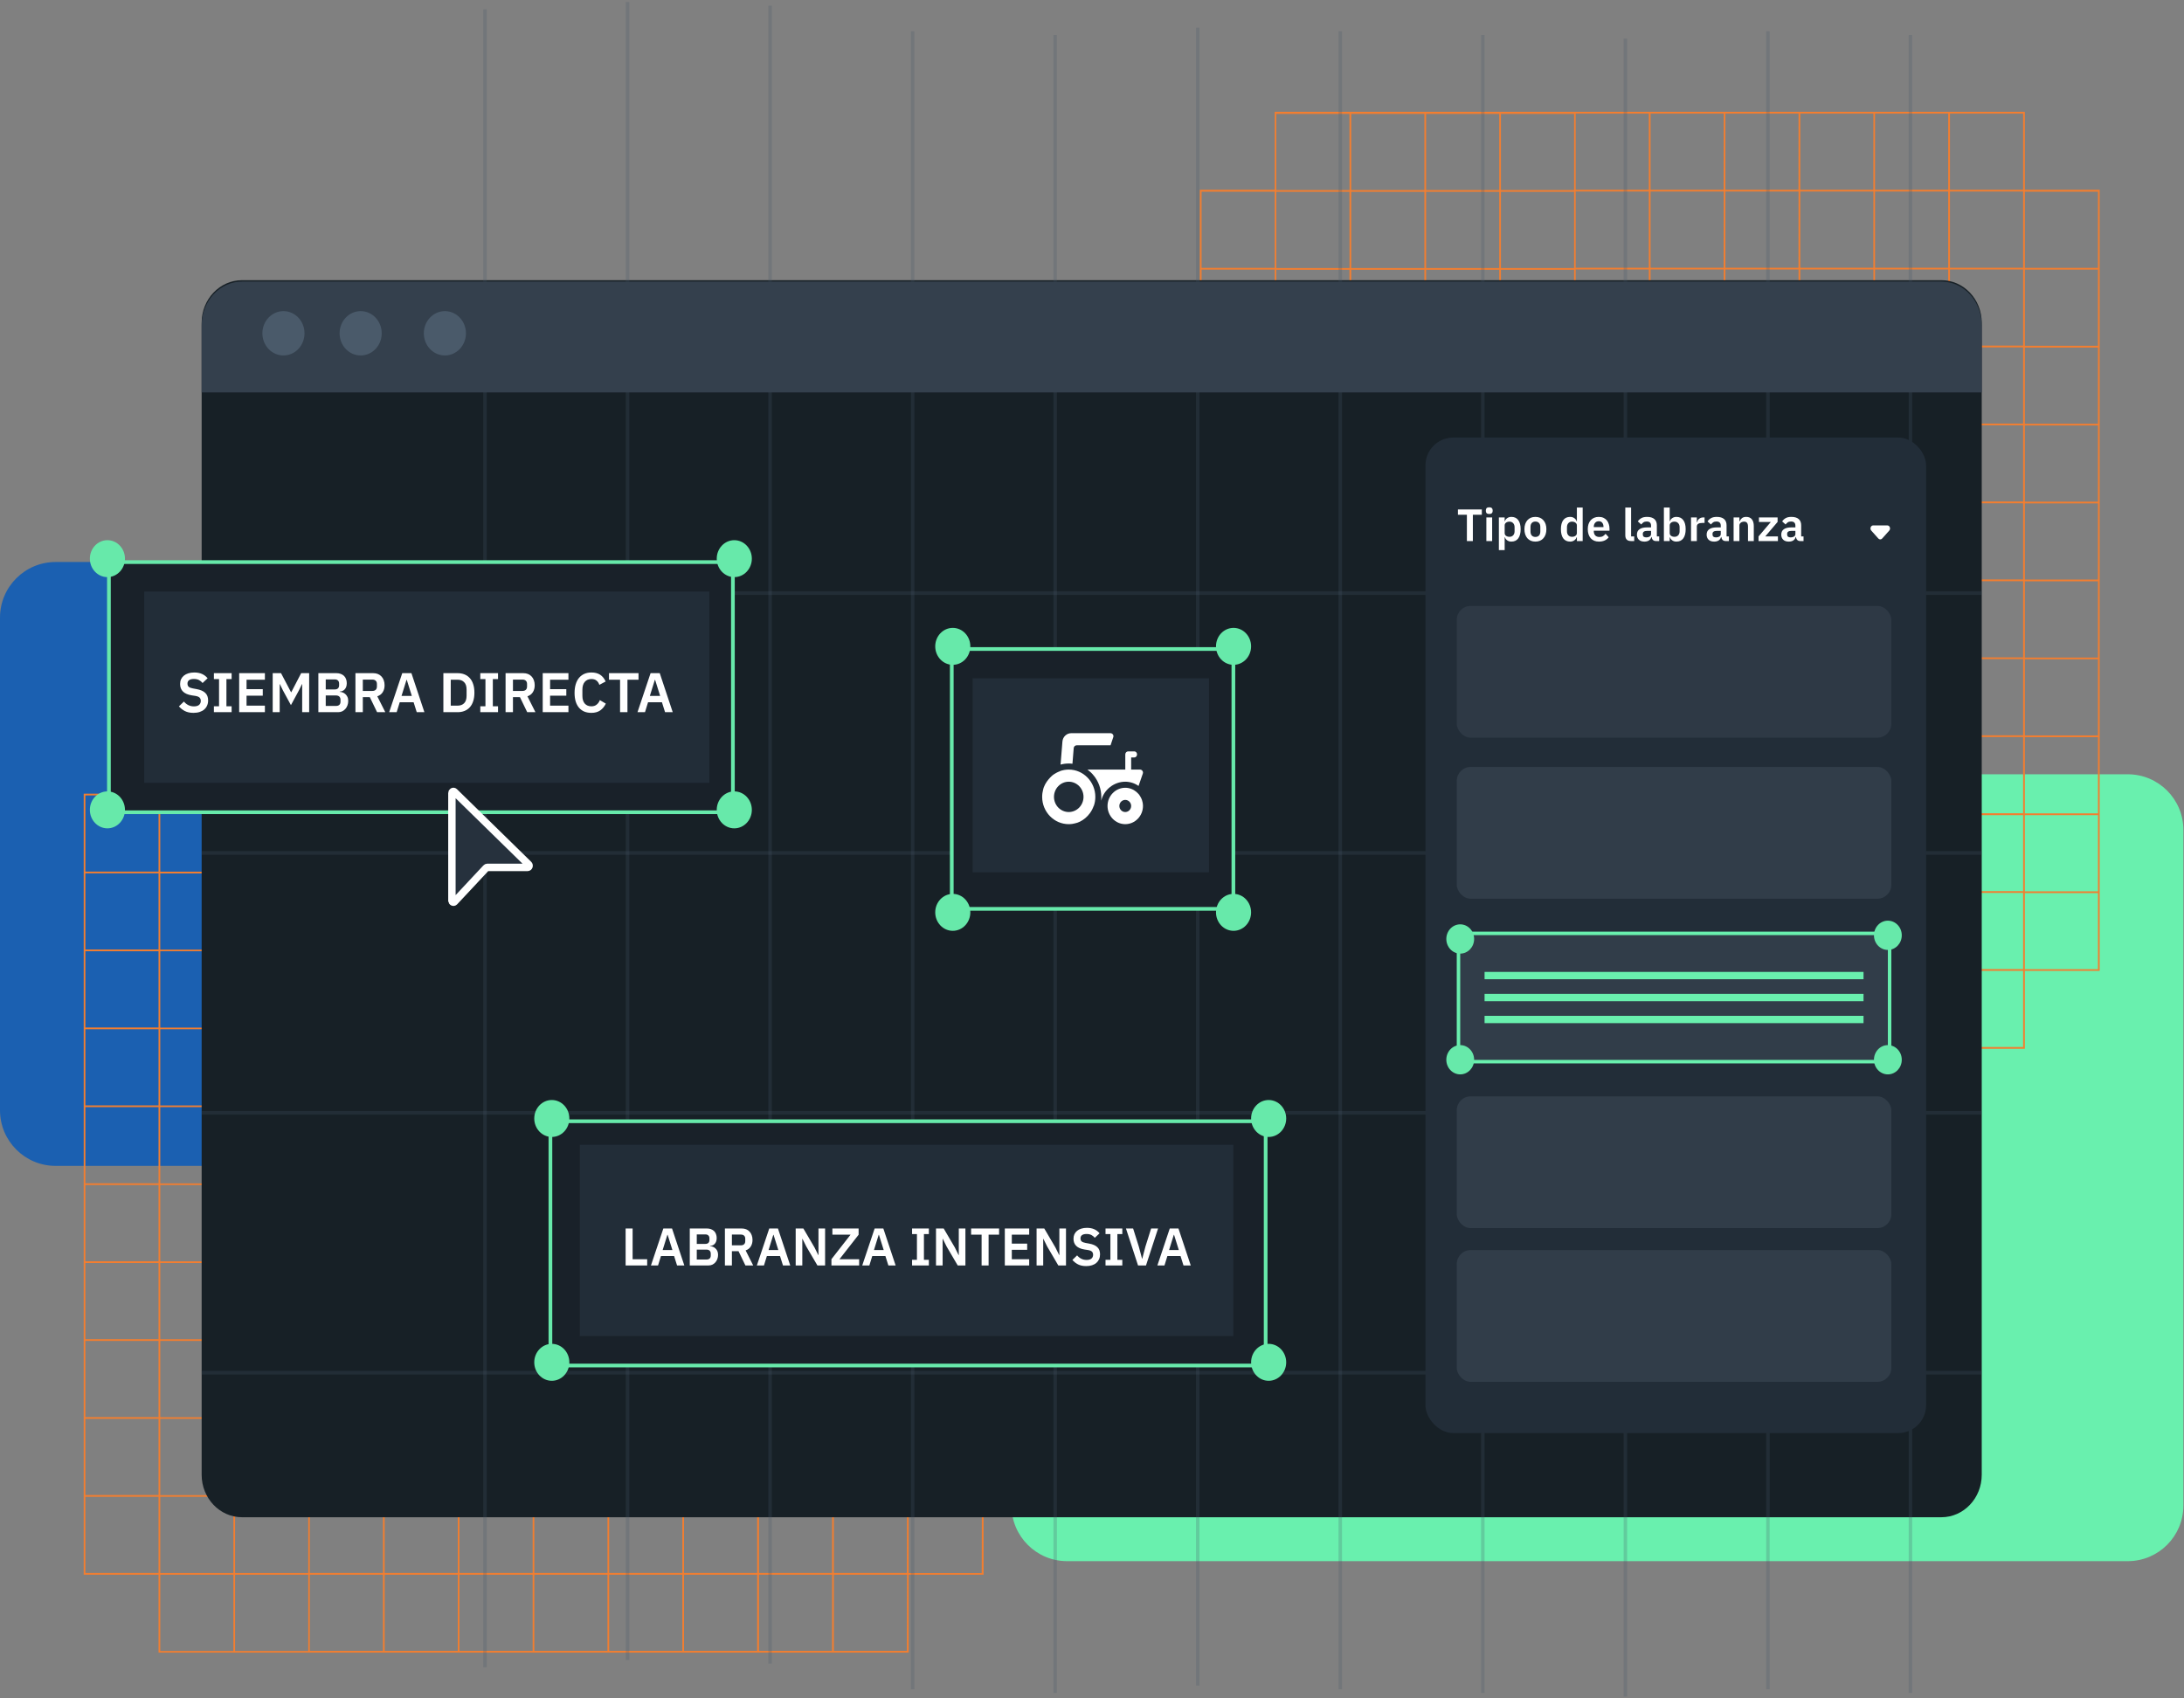 <?xml version="1.0" encoding="UTF-8"?>
<svg xmlns="http://www.w3.org/2000/svg" width="742" height="577" viewBox="0 0 742 577" fill="none">
  <rect x="0" y="0" width="742" height="577" fill="#808080" stroke="none"/>
  <g clip-path="url(#clip0_4985_91779)">
    <path d="M722.892 263.098H362.541C352.103 263.098 343.642 271.56 343.642 281.997V511.581C343.642 522.019 352.103 530.48 362.541 530.48H722.892C733.33 530.48 741.791 522.019 741.791 511.581V281.997C741.791 271.56 733.33 263.098 722.892 263.098Z" fill="#69F0AE"></path>
    <path d="M522.632 190.967H18.899C8.461 190.967 0 199.429 0 209.866V377.268C0 387.706 8.461 396.167 18.899 396.167H522.632C533.07 396.167 541.531 387.706 541.531 377.268V209.866C541.531 199.429 533.07 190.967 522.632 190.967Z" fill="#1B60B1"></path>
    <path d="M308.729 243.2H53.861V269.686H28.44V535.086H53.861V561.571H308.729V535.086H334.162V269.686H308.729V243.2ZM53.861 534.489H29.013V508.613H53.861V534.489ZM53.861 508.004H29.013V482.115H53.861V508.004ZM53.861 481.531H29.013V455.655H53.861V481.531ZM53.861 455.046H29.013V429.17H53.861V455.046ZM53.861 428.56H29.013V402.684H53.861V428.56ZM53.861 402.087H29.013V376.211H53.861V402.087ZM53.861 375.602H29.013V349.726H53.861V375.602ZM53.861 349.129H29.013V323.241H53.861V349.129ZM53.861 322.644H29.013V296.768H53.861V322.644ZM53.861 296.158H29.013V270.282H53.861V296.158ZM79.294 561.012H54.447V535.086H79.294V561.012ZM79.294 534.526H54.447V508.613H79.294V534.526ZM79.294 508.041H54.447V482.115H79.294V508.041ZM79.294 481.568H54.447V455.655H79.294V481.568ZM79.294 455.083H54.447V429.17H79.294V455.083ZM79.294 428.598H54.447V402.684H79.294V428.598ZM79.294 402.125H54.447V376.211H79.294V402.125ZM79.294 375.639H54.447V349.726H79.294V375.639ZM79.294 349.166H54.447V323.241H79.294V349.166ZM79.294 322.681H54.447V296.805H79.294V322.681ZM79.294 296.196H54.447V270.32H79.294V296.196ZM79.294 269.723H54.447V243.847H79.294V269.723ZM104.727 561.012H79.868V535.086H104.727V561.012ZM104.727 534.526H79.868V508.613H104.727V534.526ZM104.727 508.041H79.868V482.115H104.727V508.041ZM104.727 481.568H79.868V455.655H104.727V481.568ZM104.727 455.083H79.868V429.17H104.727V455.083ZM104.727 428.598H79.868V402.684H104.727V428.598ZM104.727 402.125H79.868V376.211H104.727V402.125ZM104.727 375.639H79.868V349.726H104.727V375.639ZM104.727 349.166H79.868V323.241H104.727V349.166ZM104.727 322.681H79.868V296.805H104.727V322.681ZM104.727 296.196H79.868V270.32H104.727V296.196ZM104.727 269.723H79.868V243.847H104.727V269.723ZM130.101 560.974H105.253V535.086H130.101V560.974ZM130.101 534.489H105.253V508.613H130.101V534.489ZM130.101 508.004H105.253V482.115H130.101V508.004ZM130.101 481.531H105.253V455.655H130.101V481.531ZM130.101 455.046H105.253V429.17H130.101V455.046ZM130.101 428.56H105.253V402.684H130.101V428.56ZM130.101 402.087H105.253V376.211H130.101V402.087ZM130.101 375.602H105.253V349.726H130.101V375.602ZM130.101 349.129H105.253V323.241H130.101V349.129ZM130.101 322.644H105.253V296.768H130.101V322.644ZM130.101 296.158H105.253V270.282H130.101V296.158ZM130.101 269.686H105.253V243.809H130.101V269.686ZM155.533 560.974H130.686V535.086H155.533V560.974ZM155.533 534.489H130.686V508.613H155.533V534.489ZM155.533 508.004H130.686V482.115H155.533V508.004ZM155.533 481.531H130.686V455.655H155.533V481.531ZM155.533 455.046H130.686V429.17H155.533V455.046ZM155.533 428.56H130.686V402.684H155.533V428.56ZM155.533 402.087H130.686V376.211H155.533V402.087ZM155.533 375.602H130.686V349.726H155.533V375.602ZM155.533 349.129H130.686V323.241H155.533V349.129ZM155.533 322.644H130.686V296.768H155.533V322.644ZM155.533 296.158H130.686V270.282H155.533V296.158ZM155.533 269.686H130.686V243.809H155.533V269.686ZM180.967 560.974H156.107V535.086H180.967V560.974ZM180.967 534.489H156.107V508.613H180.967V534.489ZM180.967 508.004H156.107V482.115H180.967V508.004ZM180.967 481.531H156.107V455.655H180.967V481.531ZM180.967 455.046H156.107V429.17H180.967V455.046ZM180.967 428.56H156.107V402.684H180.967V428.56ZM180.967 402.087H156.107V376.211H180.967V402.087ZM180.967 375.602H156.107V349.726H180.967V375.602ZM180.967 349.129H156.107V323.241H180.967V349.129ZM180.967 322.644H156.107V296.768H180.967V322.644ZM180.967 296.158H156.107V270.282H180.967V296.158ZM180.967 269.686H156.107V243.809H180.967V269.686ZM206.388 560.974H181.54V535.086H206.388V560.974ZM206.388 534.489H181.54V508.613H206.388V534.489ZM206.388 508.004H181.54V482.115H206.388V508.004ZM206.388 481.531H181.54V455.655H206.388V481.531ZM206.388 455.046H181.54V429.17H206.388V455.046ZM206.388 428.56H181.54V402.684H206.388V428.56ZM206.388 402.087H181.54V376.211H206.388V402.087ZM206.388 375.602H181.54V349.726H206.388V375.602ZM206.388 349.129H181.54V323.241H206.388V349.129ZM206.388 322.644H181.54V296.768H206.388V322.644ZM206.388 296.158H181.54V270.282H206.388V296.158ZM206.388 269.686H181.54V243.809H206.388V269.686ZM231.821 560.974H206.973V535.086H231.821V560.974ZM231.821 534.489H206.973V508.613H231.821V534.489ZM231.821 508.004H206.973V482.115H231.821V508.004ZM231.821 481.531H206.973V455.655H231.821V481.531ZM231.821 455.046H206.973V429.17H231.821V455.046ZM231.821 428.56H206.973V402.684H231.821V428.56ZM231.821 402.087H206.973V376.211H231.821V402.087ZM231.821 375.602H206.973V349.726H231.821V375.602ZM231.821 349.129H206.973V323.241H231.821V349.129ZM231.821 322.644H206.973V296.768H231.821V322.644ZM231.821 296.158H206.973V270.282H231.821V296.158ZM231.821 269.686H206.973V243.809H231.821V269.686ZM257.242 560.974H232.394V535.086H257.242V560.974ZM257.242 534.489H232.394V508.613H257.242V534.489ZM257.242 508.004H232.394V482.115H257.242V508.004ZM257.242 481.531H232.394V455.655H257.242V481.531ZM257.242 455.046H232.394V429.17H257.242V455.046ZM257.242 428.56H232.394V402.684H257.242V428.56ZM257.242 402.087H232.394V376.211H257.242V402.087ZM257.242 375.602H232.394V349.726H257.242V375.602ZM257.242 349.129H232.394V323.241H257.242V349.129ZM257.242 322.644H232.394V296.768H257.242V322.644ZM257.242 296.158H232.394V270.282H257.242V296.158ZM257.242 269.686H232.394V243.809H257.242V269.686ZM282.675 560.974H257.863V535.086H282.711L282.675 560.974ZM282.675 534.489H257.863V508.613H282.711L282.675 534.489ZM282.675 508.004H257.863V482.115H282.711L282.675 508.004ZM282.675 481.531H257.863V455.655H282.711L282.675 481.531ZM282.675 455.046H257.863V429.17H282.711L282.675 455.046ZM282.675 428.56H257.863V402.684H282.711L282.675 428.56ZM282.675 402.087H257.863V376.211H282.711L282.675 402.087ZM282.675 375.602H257.863V349.726H282.711L282.675 375.602ZM282.675 349.129H257.863V323.241H282.711L282.675 349.129ZM282.675 322.644H257.863V296.768H282.711L282.675 322.644ZM282.675 296.158H257.863V270.282H282.711L282.675 296.158ZM282.675 269.686H257.863V243.809H282.711L282.675 269.686ZM308.108 560.974H283.296V535.086H308.156L308.108 560.974ZM308.108 534.489H283.296V508.613H308.156L308.108 534.489ZM308.108 508.004H283.296V482.115H308.156L308.108 508.004ZM308.108 481.531H283.296V455.655H308.156L308.108 481.531ZM308.108 455.046H283.296V429.17H308.156L308.108 455.046ZM308.108 428.56H283.296V402.684H308.156L308.108 428.56ZM308.108 402.087H283.296V376.211H308.156L308.108 402.087ZM308.108 375.602H283.296V349.726H308.156L308.108 375.602ZM308.108 349.129H283.296V323.241H308.156L308.108 349.129ZM308.108 322.644H283.296V296.768H308.156L308.108 322.644ZM308.108 296.158H283.296V270.282H308.156L308.108 296.158ZM308.108 269.686H283.296V243.809H308.156L308.108 269.686ZM333.529 534.539H308.729V508.613H333.577L333.529 534.539ZM333.529 508.054H308.729V482.115H333.577L333.529 508.054ZM333.529 481.581H308.729V455.655H333.577L333.529 481.581ZM333.529 455.095H308.729V429.17H333.577L333.529 455.095ZM333.529 428.61H308.729V402.684H333.577L333.529 428.61ZM333.529 402.137H308.729V376.211H333.577L333.529 402.137ZM333.529 375.652H308.729V349.726H333.577L333.529 375.652ZM333.529 349.179H308.729V323.241H333.577L333.529 349.179ZM333.529 322.693H308.729V296.817H333.577L333.529 322.693ZM333.529 270.332V296.208H308.729V270.332H333.529Z" fill="#F27E30"></path>
    <path d="M687.931 64.485V38H433.061V64.485H407.629V329.898H433.061V356.371H687.931V329.898H713.351V64.485H687.931ZM433.072 329.339H408.226V303.463H433.072V329.339ZM433.072 302.866H408.226V276.99H433.072V302.866ZM433.072 276.38H408.226V250.504H433.072V276.38ZM433.072 249.895H408.226V224.019H433.072V249.895ZM433.072 223.422H408.226V197.534H433.072V223.422ZM433.072 196.937H408.226V171.061H433.072V196.937ZM433.072 170.452H408.226V144.576H433.072V170.452ZM433.072 143.979H408.226V118.103H433.072V143.979ZM433.072 117.493H408.226V91.617H433.072V117.493ZM433.072 91.02H408.226V65.132H433.072V91.02ZM458.505 355.874H433.61V329.898H458.469L458.505 355.874ZM458.505 329.388H433.61V303.512H458.469L458.505 329.388ZM458.505 302.916H433.61V276.99H458.469L458.505 302.916ZM458.505 276.43H433.61V250.554H458.469L458.505 276.43ZM458.505 249.945H433.61V224.069H458.469L458.505 249.945ZM458.505 223.472H433.61V197.583H458.469L458.505 223.472ZM458.505 196.987H433.61V171.111H458.469L458.505 196.987ZM458.505 170.501H433.61V144.625H458.469L458.505 170.501ZM458.505 144.028H433.61V118.152H458.469L458.505 144.028ZM458.505 117.543H433.61V91.667H458.469L458.505 117.543ZM458.505 91.07H433.61V65.182H458.469L458.505 91.07ZM458.505 64.585H433.61V38.709H458.469L458.505 64.585ZM483.925 355.874H459.078V329.898H483.925V355.874ZM483.925 329.388H459.078V303.512H483.925V329.388ZM483.925 302.916H459.078V276.99H483.925V302.916ZM483.925 276.43H459.078V250.554H483.925V276.43ZM483.925 249.945H459.078V224.069H483.925V249.945ZM483.925 223.472H459.078V197.583H483.925V223.472ZM483.925 196.987H459.078V171.111H483.925V196.987ZM483.925 170.501H459.078V144.625H483.925V170.501ZM483.925 144.028H459.078V118.152H483.925V144.028ZM483.925 117.543H459.078V91.667H483.925V117.543ZM483.925 91.07H459.078V65.182H483.925V91.07ZM483.925 64.585H459.078V38.709H483.925V64.585ZM509.357 355.874H484.51V329.898H509.357V355.874ZM509.357 329.388H484.51V303.512H509.357V329.388ZM509.357 302.916H484.51V276.99H509.357V302.916ZM509.357 276.43H484.51V250.554H509.357V276.43ZM509.357 249.945H484.51V224.069H509.357V249.945ZM509.357 223.472H484.51V197.583H509.357V223.472ZM509.357 196.987H484.51V171.111H509.357V196.987ZM509.357 170.501H484.51V144.625H509.357V170.501ZM509.357 144.028H484.51V118.152H509.357V144.028ZM509.357 117.543H484.51V91.667H509.357V117.543ZM509.357 91.07H484.51V65.182H509.357V91.07ZM509.357 64.585H484.51V38.709H509.357V64.585ZM534.777 355.874H509.93V329.898H534.777V355.874ZM534.777 329.388H509.93V303.512H534.777V329.388ZM534.777 302.916H509.93V276.99H534.777V302.916ZM534.777 276.43H509.93V250.554H534.777V276.43ZM534.777 249.945H509.93V224.069H534.777V249.945ZM534.777 223.472H509.93V197.583H534.777V223.472ZM534.777 196.987H509.93V171.111H534.777V196.987ZM534.777 170.501H509.93V144.625H534.777V170.501ZM534.777 144.028H509.93V118.152H534.777V144.028ZM534.777 117.543H509.93V91.667H534.777V117.543ZM534.777 91.07H509.93V65.182H534.777V91.07ZM534.777 64.585H509.93V38.709H534.777V64.585ZM560.173 355.774H535.326V329.898H560.173V355.774ZM560.173 329.289H535.326V303.413H560.173V329.289ZM560.173 302.816H535.326V276.99H560.173V302.816ZM560.173 276.331H535.326V250.455H560.173V276.331ZM560.173 249.845H535.326V223.969H560.173V249.845ZM560.173 223.372H535.326V197.484H560.173V223.372ZM560.173 196.887H535.326V171.011H560.173V196.887ZM560.173 170.402H535.326V144.526H560.173V170.402ZM560.173 143.929H535.326V118.053H560.173V143.929ZM560.173 117.444H535.326V91.567H560.173V117.444ZM560.173 90.971H535.326V65.082H560.173V90.971ZM560.173 64.485H535.326V38.609H560.173V64.485ZM585.605 355.774H560.77V329.898H585.629L585.605 355.774ZM585.605 329.289H560.77V303.413H585.629L585.605 329.289ZM585.605 302.816H560.77V276.99H585.629L585.605 302.816ZM585.605 276.331H560.77V250.455H585.629L585.605 276.331ZM585.605 249.845H560.77V223.969H585.629L585.605 249.845ZM585.605 223.372H560.77V197.484H585.629L585.605 223.372ZM585.605 196.887H560.77V171.011H585.629L585.605 196.887ZM585.605 170.402H560.77V144.526H585.629L585.605 170.402ZM585.605 143.929H560.77V118.053H585.629L585.605 143.929ZM585.605 117.444H560.77V91.567H585.629L585.605 117.444ZM585.605 90.971H560.77V65.082H585.629L585.605 90.971ZM585.605 64.485H560.77V38.609H585.629L585.605 64.485ZM611.025 355.774H586.202V329.898H611.049L611.025 355.774ZM611.025 329.289H586.202V303.413H611.049L611.025 329.289ZM611.025 302.816H586.202V276.99H611.049L611.025 302.816ZM611.025 276.331H586.202V250.455H611.049L611.025 276.331ZM611.025 249.845H586.202V223.969H611.049L611.025 249.845ZM611.025 223.372H586.202V197.484H611.049L611.025 223.372ZM611.025 196.887H586.202V171.011H611.049L611.025 196.887ZM611.025 170.402H586.202V144.526H611.049L611.025 170.402ZM611.025 143.929H586.202V118.053H611.049L611.025 143.929ZM611.025 117.444H586.202V91.567H611.049L611.025 117.444ZM611.025 90.971H586.202V65.082H611.049L611.025 90.971ZM611.025 64.485H586.202V38.609H611.049L611.025 64.485ZM636.458 355.774H611.635V329.898H636.482L636.458 355.774ZM636.458 329.289H611.635V303.413H636.482L636.458 329.289ZM636.458 302.816H611.635V276.99H636.482L636.458 302.816ZM636.458 276.331H611.635V250.455H636.482L636.458 276.331ZM636.458 249.845H611.635V223.969H636.482L636.458 249.845ZM636.458 223.372H611.635V197.484H636.482L636.458 223.372ZM636.458 196.887H611.635V171.011H636.482L636.458 196.887ZM636.458 170.402H611.635V144.526H636.482L636.458 170.402ZM636.458 143.929H611.635V118.053H636.482L636.458 143.929ZM636.458 117.444H611.635V91.567H636.482L636.458 117.444ZM636.458 90.971H611.635V65.082H636.482L636.458 90.971ZM636.458 64.485H611.635V38.609H636.482L636.458 64.485ZM661.89 355.774H637.031V329.898H661.89V355.774ZM661.89 329.289H637.031V303.413H661.89V329.289ZM661.89 302.816H637.031V276.99H661.89V302.816ZM661.89 276.331H637.031V250.455H661.89V276.331ZM661.89 249.845H637.031V223.969H661.89V249.845ZM661.89 223.372H637.031V197.484H661.89V223.372ZM661.89 196.887H637.031V171.011H661.89V196.887ZM661.89 170.402H637.031V144.526H661.89V170.402ZM661.89 143.929H637.031V118.053H661.89V143.929ZM661.89 117.444H637.031V91.567H661.89V117.444ZM661.89 90.971H637.031V65.082H661.89V90.971ZM661.89 64.485H637.031V38.609H661.89V64.485ZM687.334 355.774H662.487V329.898H687.334V355.774ZM687.334 329.289H662.487V303.413H687.334V329.289ZM687.334 302.816H662.487V276.99H687.334V302.816ZM687.334 276.331H662.487V250.455H687.334V276.331ZM687.334 249.845H662.487V223.969H687.334V249.845ZM687.334 223.372H662.487V197.484H687.334V223.372ZM687.334 196.887H662.487V171.011H687.334V196.887ZM687.334 170.402H662.487V144.526H687.334V170.402ZM687.334 143.929H662.487V118.053H687.334V143.929ZM687.334 117.444H662.487V91.567H687.334V117.444ZM687.334 90.971H662.487V65.082H687.334V90.971ZM687.334 64.485H662.487V38.609H687.334V64.485ZM712.766 329.339H687.931V303.463H712.778L712.766 329.339ZM712.766 302.866H687.931V276.99H712.778L712.766 302.866ZM712.766 276.38H687.931V250.504H712.778L712.766 276.38ZM712.766 249.895H687.931V224.019H712.778L712.766 249.895ZM712.766 223.422H687.931V197.534H712.778L712.766 223.422ZM712.766 196.937H687.931V171.061H712.778L712.766 196.937ZM712.766 170.452H687.931V144.576H712.778L712.766 170.452ZM712.766 143.979H687.931V118.103H712.778L712.766 143.979ZM712.766 117.493H687.931V91.617H712.778L712.766 117.493ZM712.766 91.02H687.931V65.132H712.778L712.766 91.02Z" fill="#F27E30"></path>
  </g>
  <path d="M659.569 95.207H82.225C74.651 95.207 68.511 101.667 68.511 109.635V501.129C68.511 509.097 74.651 515.557 82.225 515.557H659.569C667.143 515.557 673.283 509.097 673.283 501.129V109.635C673.283 101.667 667.143 95.207 659.569 95.207Z" fill="#172026"></path>
  <rect opacity="0.24" width="604.772" height="1.244" transform="matrix(-1 0 0 1 673.282 200.917)" fill="#4A5A6A"></rect>
  <rect opacity="0.24" width="604.772" height="1.244" transform="matrix(-1 0 0 1 673.282 289.215)" fill="#4A5A6A"></rect>
  <rect opacity="0.24" width="604.772" height="1.244" transform="matrix(-1 0 0 1 673.282 377.513)" fill="#4A5A6A"></rect>
  <rect opacity="0.24" width="604.772" height="1.244" transform="matrix(-1 0 0 1 673.282 465.812)" fill="#4A5A6A"></rect>
  <rect opacity="0.24" x="309.474" y="10.64" width="1.181" height="563.368" fill="#4A5A6A"></rect>
  <rect opacity="0.24" x="503.189" y="11.884" width="1.181" height="563.368" fill="#4A5A6A"></rect>
  <rect opacity="0.24" x="212.615" y="0.691" width="1.181" height="563.368" fill="#4A5A6A"></rect>
  <rect opacity="0.24" x="406.333" y="9.396" width="1.181" height="563.368" fill="#4A5A6A"></rect>
  <rect opacity="0.24" x="600.048" y="10.64" width="1.181" height="563.368" fill="#4A5A6A"></rect>
  <rect opacity="0.24" x="164.187" y="3.178" width="1.181" height="563.368" fill="#4A5A6A"></rect>
  <rect opacity="0.24" x="357.902" y="11.884" width="1.181" height="563.368" fill="#4A5A6A"></rect>
  <rect opacity="0.24" x="551.62" y="13.127" width="1.181" height="563.368" fill="#4A5A6A"></rect>
  <rect opacity="0.24" x="261.043" y="1.935" width="1.181" height="563.368" fill="#4A5A6A"></rect>
  <rect opacity="0.24" x="454.761" y="10.64" width="1.181" height="563.368" fill="#4A5A6A"></rect>
  <rect opacity="0.24" x="648.476" y="11.884" width="1.181" height="563.368" fill="#4A5A6A"></rect>
  <path d="M82.225 95.677H659.569C663.206 95.677 666.695 97.242 669.267 100.025C671.839 102.809 673.283 106.585 673.283 110.522V133.338H68.511V110.522C68.511 106.585 69.956 102.809 72.528 100.025C75.1 97.242 78.588 95.677 82.225 95.677Z" fill="#34404D"></path>
  <path d="M96.299 120.785C100.251 120.785 103.454 117.413 103.454 113.253C103.454 109.093 100.251 105.721 96.299 105.721C92.349 105.721 89.145 109.093 89.145 113.253C89.145 117.413 92.349 120.785 96.299 120.785Z" fill="#4A5A6A"></path>
  <path d="M122.531 120.785C126.482 120.785 129.685 117.413 129.685 113.253C129.685 109.093 126.482 105.721 122.531 105.721C118.58 105.721 115.377 109.093 115.377 113.253C115.377 117.413 118.58 120.785 122.531 120.785Z" fill="#4A5A6A"></path>
  <path d="M151.147 120.786C155.098 120.786 158.301 117.414 158.301 113.254C158.301 109.094 155.098 105.721 151.147 105.721C147.196 105.721 143.993 109.094 143.993 113.254C143.993 117.414 147.196 120.786 151.147 120.786Z" fill="#4A5A6A"></path>
  <path d="M419.034 220.532H323.357V308.83H419.034V220.532Z" fill="#192129" stroke="#67E9AA" stroke-width="1.26" stroke-miterlimit="10"></path>
  <path d="M410.766 230.481H330.444V296.394H410.766V230.481Z" fill="#222D38"></path>
  <path d="M363.1 261.501C362.057 261.501 361.053 261.687 360.13 262.016V262.058C359.247 262.367 358.444 262.82 357.701 263.356C357.701 263.356 354.872 265.595 354.349 268.549C354.329 268.57 354.329 268.591 354.329 268.632C354.213 268.99 354.068 269.878 354.068 270.775C354.068 275.886 358.123 280.049 363.1 280.049C363.925 280.049 364.834 279.902 365.188 279.781C365.208 279.781 365.248 279.781 365.268 279.76C367.276 279.386 370.339 277.425 371.57 273.866H371.61C371.951 272.898 372.132 271.867 372.132 270.775C372.132 265.688 368.086 261.501 363.1 261.501ZM363.1 275.927C360.33 275.927 358.083 273.619 358.083 270.775C358.083 267.931 360.33 265.623 363.1 265.623C365.87 265.623 368.118 267.931 368.118 270.775C368.118 273.619 365.87 275.927 363.1 275.927Z" fill="white"></path>
  <path d="M377.28 249.136H363.943C362.398 249.136 361.073 250.372 360.953 251.98L360.351 259.44L360.311 259.811C361.194 259.564 362.137 259.44 363.1 259.44C363.522 259.44 363.964 259.461 364.365 259.523V259.44L364.787 254.206C364.827 253.67 365.268 253.258 365.79 253.258H377.3L378.223 250.496C378.473 249.856 377.965 249.136 377.28 249.136Z" fill="white"></path>
  <path d="M388.017 271.99C387.984 271.745 387.567 270.789 387.034 270.073V270.052C386.753 269.723 386.452 269.414 386.111 269.125V269.104C385.067 268.218 383.722 267.682 382.297 267.682C378.985 267.682 376.276 270.465 376.276 273.865C376.276 277.266 378.985 280.048 382.297 280.048C385.609 280.048 388.319 277.266 388.319 273.865C388.319 273.121 388.141 272.284 388.017 271.99ZM382.297 275.926C381.193 275.926 380.29 274.999 380.29 273.865C380.29 272.732 381.193 271.804 382.297 271.804C383.401 271.804 384.304 272.732 384.304 273.865C384.304 274.999 383.401 275.926 382.297 275.926Z" fill="white"></path>
  <path d="M387.315 261.501H384.305V257.379H385.308C386.631 257.379 386.637 255.318 385.308 255.318H383.301C382.747 255.318 382.311 255.779 382.311 256.349V261.501H369.463C370.191 262.045 370.981 262.747 371.53 263.48H371.55C373.176 265.458 374.153 268.013 374.153 270.775C374.153 271.216 374.147 271.648 374.142 272.076C374.982 268.385 378.463 265.623 382.298 265.623C383.964 265.623 385.529 266.159 386.814 267.065L388.259 262.882C388.51 262.194 387.987 261.501 387.315 261.501Z" fill="white"></path>
  <path d="M323.7 225.907C326.993 225.907 329.662 223.097 329.662 219.63C329.662 216.164 326.993 213.354 323.7 213.354C320.408 213.354 317.739 216.164 317.739 219.63C317.739 223.097 320.408 225.907 323.7 225.907Z" fill="#67E9AA"></path>
  <path d="M419.089 225.907C422.381 225.907 425.05 223.097 425.05 219.63C425.05 216.164 422.381 213.354 419.089 213.354C415.796 213.354 413.127 216.164 413.127 219.63C413.127 223.097 415.796 225.907 419.089 225.907Z" fill="#67E9AA"></path>
  <path d="M419.089 316.294C422.381 316.294 425.05 313.483 425.05 310.017C425.05 306.55 422.381 303.74 419.089 303.74C415.796 303.74 413.127 306.55 413.127 310.017C413.127 313.483 415.796 316.294 419.089 316.294Z" fill="#67E9AA"></path>
  <path d="M323.7 316.294C326.993 316.294 329.662 313.483 329.662 310.017C329.662 306.55 326.993 303.74 323.7 303.74C320.408 303.74 317.739 306.55 317.739 310.017C317.739 313.483 320.408 316.294 323.7 316.294Z" fill="#67E9AA"></path>
  <path d="M249 191H37.001V276H249V191Z" fill="#192129" stroke="#67E9AA" stroke-width="1.26" stroke-miterlimit="10"></path>
  <path d="M241 201H49.001V266H241V201Z" fill="#222D38"></path>
  <path d="M36.492 196.105C39.785 196.105 42.454 193.295 42.454 189.829C42.454 186.362 39.785 183.552 36.492 183.552C33.2 183.552 30.531 186.362 30.531 189.829C30.531 193.295 33.2 196.105 36.492 196.105Z" fill="#67E9AA"></path>
  <path d="M249.471 196.105C252.763 196.105 255.433 193.295 255.433 189.829C255.433 186.362 252.763 183.552 249.471 183.552C246.178 183.552 243.509 186.362 243.509 189.829C243.509 193.295 246.178 196.105 249.471 196.105Z" fill="#67E9AA"></path>
  <path d="M249.471 281.468C252.763 281.468 255.433 278.658 255.433 275.192C255.433 271.725 252.763 268.915 249.471 268.915C246.178 268.915 243.509 271.725 243.509 275.192C243.509 278.658 246.178 281.468 249.471 281.468Z" fill="#67E9AA"></path>
  <path d="M36.492 281.468C39.785 281.468 42.454 278.658 42.454 275.192C42.454 271.725 39.785 268.915 36.492 268.915C33.2 268.915 30.531 271.725 30.531 275.192C30.531 278.658 33.2 281.468 36.492 281.468Z" fill="#67E9AA"></path>
  <path d="M430 381H187V464H430V381Z" fill="#192129" stroke="#67E9AA" stroke-width="1.26" stroke-miterlimit="10"></path>
  <path d="M419 389H197V454H419V389Z" fill="#222D38"></path>
  <path d="M212.55 430V417.436H214.926V427.894H219.876V430H212.55ZM230.029 430L229.021 426.796H224.557L223.567 430H221.155L225.367 417.436H228.319L232.495 430H230.029ZM226.825 419.596H226.735L225.133 424.762H228.445L226.825 419.596ZM234.347 417.436H240.161C240.677 417.436 241.139 417.514 241.547 417.67C241.967 417.826 242.321 418.042 242.609 418.318C242.897 418.594 243.113 418.936 243.257 419.344C243.413 419.74 243.491 420.178 243.491 420.658C243.491 421.138 243.425 421.546 243.293 421.882C243.173 422.206 243.005 422.476 242.789 422.692C242.585 422.908 242.345 423.07 242.069 423.178C241.805 423.286 241.529 423.346 241.241 423.358V423.466C241.517 423.466 241.811 423.52 242.123 423.628C242.447 423.736 242.741 423.91 243.005 424.15C243.281 424.378 243.509 424.678 243.689 425.05C243.869 425.41 243.959 425.86 243.959 426.4C243.959 426.904 243.875 427.378 243.707 427.822C243.551 428.254 243.329 428.632 243.041 428.956C242.753 429.28 242.411 429.538 242.015 429.73C241.619 429.91 241.187 430 240.719 430H234.347V417.436ZM236.723 427.984H240.035C240.491 427.984 240.845 427.87 241.097 427.642C241.349 427.402 241.475 427.06 241.475 426.616V426.004C241.475 425.56 241.349 425.218 241.097 424.978C240.845 424.738 240.491 424.618 240.035 424.618H236.723V427.984ZM236.723 422.674H239.657C240.089 422.674 240.425 422.56 240.665 422.332C240.905 422.092 241.025 421.762 241.025 421.342V420.784C241.025 420.364 240.905 420.04 240.665 419.812C240.425 419.572 240.089 419.452 239.657 419.452H236.723V422.674ZM248.659 430H246.283V417.436H251.953C252.529 417.436 253.045 417.526 253.501 417.706C253.957 417.886 254.341 418.15 254.653 418.498C254.977 418.834 255.223 419.242 255.391 419.722C255.571 420.202 255.661 420.736 255.661 421.324C255.661 422.188 255.463 422.932 255.067 423.556C254.683 424.18 254.101 424.624 253.321 424.888L255.895 430H253.249L250.909 425.158H248.659V430ZM251.719 423.16C252.175 423.16 252.535 423.04 252.799 422.8C253.063 422.548 253.195 422.194 253.195 421.738V420.91C253.195 420.454 253.063 420.106 252.799 419.866C252.535 419.626 252.175 419.506 251.719 419.506H248.659V423.16H251.719ZM266.012 430L265.004 426.796H260.54L259.55 430H257.138L261.35 417.436H264.302L268.478 430H266.012ZM262.808 419.596H262.718L261.116 424.762H264.428L262.808 419.596ZM273.93 423.556L272.634 420.946H272.58V430H270.33V417.436H272.94L276.72 423.88L278.016 426.49H278.07V417.436H280.32V430H277.71L273.93 423.556ZM291.889 430H282.475V427.876L288.973 419.542H282.799V417.436H291.709V419.56L285.193 427.894H291.889V430ZM301.818 430L300.81 426.796H296.346L295.356 430H292.944L297.156 417.436H300.108L304.284 430H301.818ZM298.614 419.596H298.524L296.922 424.762H300.234L298.614 419.596ZM309.868 430V428.092H311.524V419.344H309.868V417.436H315.574V419.344H313.9V428.092H315.574V430H309.868ZM321.601 423.556L320.305 420.946H320.251V430H318.001V417.436H320.611L324.391 423.88L325.687 426.49H325.741V417.436H327.991V430H325.381L321.601 423.556ZM335.871 419.542V430H333.495V419.542H329.931V417.436H339.435V419.542H335.871ZM341.38 430V417.436H349.66V419.542H343.756V422.584H348.976V424.69H343.756V427.894H349.66V430H341.38ZM355.773 423.556L354.477 420.946H354.423V430H352.173V417.436H354.783L358.563 423.88L359.859 426.49H359.913V417.436H362.163V430H359.553L355.773 423.556ZM369.017 430.216C367.937 430.216 367.019 430.024 366.263 429.64C365.519 429.256 364.877 428.752 364.337 428.128L365.939 426.58C366.371 427.084 366.851 427.468 367.379 427.732C367.919 427.996 368.513 428.128 369.161 428.128C369.893 428.128 370.445 427.972 370.817 427.66C371.189 427.336 371.375 426.904 371.375 426.364C371.375 425.944 371.255 425.602 371.015 425.338C370.775 425.074 370.325 424.882 369.665 424.762L368.477 424.582C365.969 424.186 364.715 422.968 364.715 420.928C364.715 420.364 364.817 419.854 365.021 419.398C365.237 418.942 365.543 418.552 365.939 418.228C366.335 417.904 366.809 417.658 367.361 417.49C367.925 417.31 368.561 417.22 369.269 417.22C370.217 417.22 371.045 417.376 371.753 417.688C372.461 418 373.067 418.462 373.571 419.074L371.951 420.604C371.639 420.22 371.261 419.908 370.817 419.668C370.373 419.428 369.815 419.308 369.143 419.308C368.459 419.308 367.943 419.44 367.595 419.704C367.259 419.956 367.091 420.316 367.091 420.784C367.091 421.264 367.229 421.618 367.505 421.846C367.781 422.074 368.225 422.242 368.837 422.35L370.007 422.566C371.279 422.794 372.215 423.202 372.815 423.79C373.427 424.366 373.733 425.176 373.733 426.22C373.733 426.82 373.625 427.366 373.409 427.858C373.205 428.338 372.899 428.758 372.491 429.118C372.095 429.466 371.603 429.736 371.015 429.928C370.439 430.12 369.773 430.216 369.017 430.216ZM375.593 430V428.092H377.249V419.344H375.593V417.436H381.299V419.344H379.625V428.092H381.299V430H375.593ZM386.642 430L382.538 417.436H384.968L386.894 423.556L388.01 427.732H388.064L389.162 423.556L391.088 417.436H393.446L389.342 430H386.642ZM402.084 430L401.076 426.796H396.612L395.622 430H393.21L397.422 417.436H400.374L404.55 430H402.084ZM398.88 419.596H398.79L397.188 424.762H400.5L398.88 419.596Z" fill="white"></path>
  <path d="M187.47 386.336C190.763 386.336 193.432 383.526 193.432 380.059C193.432 376.593 190.763 373.782 187.47 373.782C184.178 373.782 181.509 376.593 181.509 380.059C181.509 383.526 184.178 386.336 187.47 386.336Z" fill="#67E9AA"></path>
  <path d="M431.015 386.336C434.308 386.336 436.977 383.525 436.977 380.059C436.977 376.592 434.308 373.782 431.015 373.782C427.723 373.782 425.054 376.592 425.054 380.059C425.054 383.525 427.723 386.336 431.015 386.336Z" fill="#67E9AA"></path>
  <path d="M431.015 469.192C434.308 469.192 436.977 466.381 436.977 462.915C436.977 459.448 434.308 456.638 431.015 456.638C427.723 456.638 425.054 459.448 425.054 462.915C425.054 466.381 427.723 469.192 431.015 469.192Z" fill="#67E9AA"></path>
  <path d="M187.47 469.192C190.763 469.192 193.432 466.381 193.432 462.915C193.432 459.448 190.763 456.638 187.47 456.638C184.178 456.638 181.509 459.448 181.509 462.915C181.509 466.381 184.178 469.192 187.47 469.192Z" fill="#67E9AA"></path>
  <path d="M153.533 269.476V306.014C153.536 306.125 153.568 306.233 153.623 306.325C153.679 306.417 153.757 306.489 153.848 306.532C153.939 306.576 154.039 306.589 154.136 306.571C154.234 306.553 154.324 306.504 154.398 306.43L165.167 294.909C165.259 294.803 165.383 294.743 165.513 294.74H179.257C179.36 294.739 179.461 294.704 179.546 294.638C179.63 294.572 179.695 294.478 179.732 294.37C179.768 294.261 179.774 294.143 179.749 294.03C179.724 293.918 179.669 293.816 179.592 293.74L154.374 269.06C154.302 268.988 154.213 268.942 154.118 268.925C154.022 268.908 153.925 268.923 153.837 268.966C153.748 269.01 153.673 269.081 153.619 269.171C153.565 269.261 153.535 269.367 153.533 269.476Z" fill="#26313D" stroke="white" stroke-width="2.519" stroke-miterlimit="10"></path>
  <rect x="484.291" y="148.683" width="170.092" height="338.269" rx="9.464" fill="#222D38"></rect>
  <rect x="494.921" y="260.611" width="147.649" height="44.771" rx="4.732" fill="#313D49"></rect>
  <rect x="494.921" y="372.538" width="147.649" height="44.771" rx="4.732" fill="#313D49"></rect>
  <rect x="494.921" y="424.771" width="147.649" height="44.771" rx="4.732" fill="#313D49"></rect>
  <path d="M500.397 174.916V183.851H498.367V174.916H495.322V173.116H503.442V174.916H500.397ZM505.965 174.654C505.555 174.654 505.258 174.562 505.073 174.378C504.899 174.193 504.812 173.957 504.812 173.67V173.362C504.812 173.075 504.899 172.84 505.073 172.655C505.258 172.47 505.555 172.378 505.965 172.378C506.365 172.378 506.657 172.47 506.842 172.655C507.026 172.84 507.119 173.075 507.119 173.362V173.67C507.119 173.957 507.026 174.193 506.842 174.378C506.657 174.562 506.365 174.654 505.965 174.654ZM504.981 175.823H506.95V183.851H504.981V175.823ZM509.231 175.823H511.2V177.146H511.261C511.405 176.684 511.677 176.32 512.076 176.054C512.476 175.777 512.943 175.639 513.476 175.639C514.501 175.639 515.28 176.003 515.814 176.731C516.357 177.448 516.629 178.479 516.629 179.822C516.629 181.175 516.357 182.216 515.814 182.944C515.28 183.672 514.501 184.036 513.476 184.036C512.943 184.036 512.476 183.897 512.076 183.62C511.687 183.344 511.415 182.974 511.261 182.513H511.2V186.927H509.231V175.823ZM512.845 182.405C513.358 182.405 513.773 182.236 514.091 181.898C514.409 181.56 514.568 181.103 514.568 180.529V179.145C514.568 178.571 514.409 178.115 514.091 177.776C513.773 177.428 513.358 177.253 512.845 177.253C512.374 177.253 511.979 177.371 511.661 177.607C511.354 177.843 511.2 178.156 511.2 178.545V181.098C511.2 181.519 511.354 181.842 511.661 182.067C511.979 182.293 512.374 182.405 512.845 182.405ZM521.636 184.036C521.062 184.036 520.544 183.938 520.083 183.743C519.632 183.549 519.242 183.267 518.914 182.898C518.596 182.528 518.35 182.088 518.176 181.575C518.002 181.052 517.915 180.468 517.915 179.822C517.915 179.176 518.002 178.597 518.176 178.084C518.35 177.571 518.596 177.136 518.914 176.777C519.242 176.408 519.632 176.126 520.083 175.931C520.544 175.736 521.062 175.639 521.636 175.639C522.21 175.639 522.728 175.736 523.19 175.931C523.651 176.126 524.041 176.408 524.358 176.777C524.687 177.136 524.938 177.571 525.112 178.084C525.286 178.597 525.373 179.176 525.373 179.822C525.373 180.468 525.286 181.052 525.112 181.575C524.938 182.088 524.687 182.528 524.358 182.898C524.041 183.267 523.651 183.549 523.19 183.743C522.728 183.938 522.21 184.036 521.636 184.036ZM521.636 182.452C522.159 182.452 522.569 182.293 522.867 181.975C523.164 181.657 523.313 181.19 523.313 180.575V179.084C523.313 178.479 523.164 178.017 522.867 177.699C522.569 177.382 522.159 177.223 521.636 177.223C521.124 177.223 520.719 177.382 520.421 177.699C520.124 178.017 519.975 178.479 519.975 179.084V180.575C519.975 181.19 520.124 181.657 520.421 181.975C520.719 182.293 521.124 182.452 521.636 182.452ZM535.736 182.513H535.659C535.516 182.974 535.244 183.344 534.844 183.62C534.444 183.897 533.978 184.036 533.445 184.036C532.43 184.036 531.65 183.672 531.107 182.944C530.574 182.216 530.307 181.175 530.307 179.822C530.307 178.479 530.574 177.448 531.107 176.731C531.65 176.003 532.43 175.639 533.445 175.639C533.978 175.639 534.444 175.777 534.844 176.054C535.244 176.32 535.516 176.684 535.659 177.146H535.736V172.47H537.705V183.851H535.736V182.513ZM534.075 182.405C534.547 182.405 534.941 182.293 535.259 182.067C535.577 181.842 535.736 181.519 535.736 181.098V178.545C535.736 178.156 535.577 177.843 535.259 177.607C534.941 177.371 534.547 177.253 534.075 177.253C533.562 177.253 533.147 177.428 532.829 177.776C532.522 178.115 532.368 178.571 532.368 179.145V180.529C532.368 181.103 532.522 181.56 532.829 181.898C533.147 182.236 533.562 182.405 534.075 182.405ZM543.22 184.036C542.625 184.036 542.092 183.938 541.62 183.743C541.159 183.538 540.764 183.256 540.436 182.898C540.118 182.528 539.872 182.088 539.698 181.575C539.524 181.052 539.436 180.468 539.436 179.822C539.436 179.186 539.518 178.612 539.682 178.099C539.857 177.587 540.103 177.151 540.421 176.792C540.738 176.423 541.128 176.141 541.589 175.946C542.051 175.741 542.574 175.639 543.158 175.639C543.784 175.639 544.327 175.746 544.788 175.962C545.25 176.177 545.629 176.469 545.926 176.838C546.224 177.207 546.444 177.638 546.588 178.13C546.741 178.612 546.818 179.13 546.818 179.683V180.329H541.482V180.529C541.482 181.114 541.646 181.585 541.974 181.944C542.302 182.293 542.789 182.467 543.435 182.467C543.927 182.467 544.327 182.364 544.635 182.159C544.952 181.954 545.234 181.693 545.48 181.375L546.542 182.559C546.213 183.021 545.762 183.385 545.188 183.651C544.624 183.907 543.968 184.036 543.22 184.036ZM543.189 177.115C542.666 177.115 542.251 177.289 541.943 177.638C541.636 177.986 541.482 178.438 541.482 178.991V179.114H544.773V178.976C544.773 178.422 544.635 177.976 544.358 177.638C544.091 177.289 543.702 177.115 543.189 177.115ZM554.153 183.851C553.477 183.851 552.979 183.682 552.662 183.344C552.344 183.005 552.185 182.528 552.185 181.913V172.47H554.153V182.282H555.215V183.851H554.153ZM562.611 183.851C562.181 183.851 561.837 183.728 561.581 183.482C561.335 183.226 561.181 182.887 561.119 182.467H561.027C560.894 182.99 560.622 183.385 560.212 183.651C559.802 183.907 559.294 184.036 558.689 184.036C557.869 184.036 557.239 183.82 556.798 183.39C556.357 182.959 556.136 182.385 556.136 181.667C556.136 180.837 556.434 180.222 557.028 179.822C557.623 179.412 558.469 179.207 559.566 179.207H560.935V178.622C560.935 178.171 560.817 177.822 560.581 177.576C560.345 177.33 559.966 177.207 559.443 177.207C558.982 177.207 558.607 177.31 558.32 177.515C558.044 177.71 557.808 177.945 557.613 178.222L556.444 177.177C556.741 176.715 557.136 176.346 557.628 176.069C558.12 175.782 558.771 175.639 559.581 175.639C560.668 175.639 561.494 175.885 562.057 176.377C562.621 176.869 562.903 177.576 562.903 178.499V182.282H563.703V183.851H562.611ZM559.351 182.605C559.792 182.605 560.166 182.508 560.473 182.313C560.781 182.118 560.935 181.831 560.935 181.452V180.391H559.674C558.648 180.391 558.136 180.719 558.136 181.375V181.636C558.136 181.965 558.238 182.211 558.443 182.375C558.659 182.528 558.961 182.605 559.351 182.605ZM565.296 172.47H567.265V177.146H567.326C567.47 176.684 567.742 176.32 568.141 176.054C568.541 175.777 569.008 175.639 569.541 175.639C570.566 175.639 571.345 176.003 571.879 176.731C572.422 177.448 572.694 178.479 572.694 179.822C572.694 181.175 572.422 182.216 571.879 182.944C571.345 183.672 570.566 184.036 569.541 184.036C569.008 184.036 568.541 183.897 568.141 183.62C567.752 183.344 567.48 182.974 567.326 182.513H567.265V183.851H565.296V172.47ZM568.91 182.405C569.423 182.405 569.838 182.236 570.156 181.898C570.474 181.56 570.633 181.103 570.633 180.529V179.145C570.633 178.571 570.474 178.115 570.156 177.776C569.838 177.428 569.423 177.253 568.91 177.253C568.439 177.253 568.044 177.371 567.726 177.607C567.419 177.843 567.265 178.156 567.265 178.545V181.098C567.265 181.519 567.419 181.842 567.726 182.067C568.044 182.293 568.439 182.405 568.91 182.405ZM574.518 183.851V175.823H576.486V177.484H576.563C576.614 177.269 576.691 177.064 576.794 176.869C576.907 176.664 577.05 176.484 577.224 176.331C577.399 176.177 577.604 176.054 577.84 175.962C578.086 175.869 578.368 175.823 578.685 175.823H579.116V177.684H578.501C577.834 177.684 577.332 177.781 576.994 177.976C576.655 178.171 576.486 178.489 576.486 178.93V183.851H574.518ZM586.296 183.851C585.865 183.851 585.522 183.728 585.265 183.482C585.019 183.226 584.865 182.887 584.804 182.467H584.712C584.578 182.99 584.307 183.385 583.896 183.651C583.486 183.907 582.979 184.036 582.374 184.036C581.554 184.036 580.923 183.82 580.482 183.39C580.041 182.959 579.821 182.385 579.821 181.667C579.821 180.837 580.118 180.222 580.713 179.822C581.308 179.412 582.154 179.207 583.251 179.207H584.619V178.622C584.619 178.171 584.501 177.822 584.266 177.576C584.03 177.33 583.65 177.207 583.128 177.207C582.666 177.207 582.292 177.31 582.005 177.515C581.728 177.71 581.492 177.945 581.297 178.222L580.129 177.177C580.426 176.715 580.821 176.346 581.313 176.069C581.805 175.782 582.456 175.639 583.266 175.639C584.353 175.639 585.178 175.885 585.742 176.377C586.306 176.869 586.588 177.576 586.588 178.499V182.282H587.388V183.851H586.296ZM583.035 182.605C583.476 182.605 583.85 182.508 584.158 182.313C584.466 182.118 584.619 181.831 584.619 181.452V180.391H583.358C582.333 180.391 581.82 180.719 581.82 181.375V181.636C581.82 181.965 581.923 182.211 582.128 182.375C582.343 182.528 582.646 182.605 583.035 182.605ZM588.981 183.851V175.823H590.949V177.161H591.026C591.19 176.731 591.447 176.372 591.795 176.085C592.154 175.787 592.646 175.639 593.272 175.639C594.102 175.639 594.738 175.91 595.179 176.454C595.619 176.997 595.84 177.771 595.84 178.776V183.851H593.871V178.976C593.871 178.402 593.769 177.971 593.564 177.684C593.359 177.397 593.02 177.253 592.549 177.253C592.344 177.253 592.144 177.284 591.949 177.346C591.764 177.397 591.595 177.479 591.441 177.592C591.298 177.694 591.18 177.828 591.088 177.992C590.995 178.145 590.949 178.33 590.949 178.545V183.851H588.981ZM597.453 183.851V182.282L601.621 177.376H597.591V175.823H603.928V177.346L599.729 182.282H604.035V183.851H597.453ZM611.647 183.851C611.217 183.851 610.873 183.728 610.617 183.482C610.371 183.226 610.217 182.887 610.155 182.467H610.063C609.93 182.99 609.658 183.385 609.248 183.651C608.838 183.907 608.33 184.036 607.726 184.036C606.905 184.036 606.275 183.82 605.834 183.39C605.393 182.959 605.173 182.385 605.173 181.667C605.173 180.837 605.47 180.222 606.065 179.822C606.659 179.412 607.505 179.207 608.602 179.207H609.971V178.622C609.971 178.171 609.853 177.822 609.617 177.576C609.381 177.33 609.002 177.207 608.479 177.207C608.018 177.207 607.644 177.31 607.356 177.515C607.08 177.71 606.844 177.945 606.649 178.222L605.48 177.177C605.778 176.715 606.172 176.346 606.664 176.069C607.157 175.782 607.808 175.639 608.618 175.639C609.704 175.639 610.53 175.885 611.094 176.377C611.657 176.869 611.939 177.576 611.939 178.499V182.282H612.739V183.851H611.647ZM608.387 182.605C608.828 182.605 609.202 182.508 609.51 182.313C609.817 182.118 609.971 181.831 609.971 181.452V180.391H608.71C607.685 180.391 607.172 180.719 607.172 181.375V181.636C607.172 181.965 607.274 182.211 607.479 182.375C607.695 182.528 607.997 182.605 608.387 182.605Z" fill="white"></path>
  <path d="M65.729 242.228C64.589 242.228 63.62 242.025 62.822 241.62C62.037 241.215 61.359 240.683 60.789 240.024L62.48 238.39C62.936 238.922 63.443 239.327 64 239.606C64.57 239.885 65.197 240.024 65.881 240.024C66.654 240.024 67.237 239.859 67.629 239.53C68.022 239.188 68.218 238.732 68.218 238.162C68.218 237.719 68.092 237.358 67.838 237.079C67.585 236.8 67.11 236.598 66.413 236.471L65.159 236.281C62.512 235.863 61.188 234.577 61.188 232.424C61.188 231.829 61.296 231.29 61.511 230.809C61.739 230.328 62.062 229.916 62.48 229.574C62.898 229.232 63.399 228.972 63.981 228.795C64.577 228.605 65.248 228.51 65.995 228.51C66.996 228.51 67.87 228.675 68.617 229.004C69.365 229.333 70.004 229.821 70.536 230.467L68.826 232.082C68.497 231.677 68.098 231.347 67.629 231.094C67.161 230.841 66.572 230.714 65.862 230.714C65.14 230.714 64.596 230.853 64.228 231.132C63.874 231.398 63.696 231.778 63.696 232.272C63.696 232.779 63.842 233.152 64.133 233.393C64.425 233.634 64.893 233.811 65.539 233.925L66.774 234.153C68.117 234.394 69.105 234.824 69.738 235.445C70.384 236.053 70.707 236.908 70.707 238.01C70.707 238.643 70.593 239.22 70.365 239.739C70.15 240.246 69.827 240.689 69.396 241.069C68.978 241.436 68.459 241.721 67.838 241.924C67.23 242.127 66.527 242.228 65.729 242.228ZM72.671 242V239.986H74.419V230.752H72.671V228.738H78.694V230.752H76.927V239.986H78.694V242H72.671ZM81.256 242V228.738H89.996V230.961H83.764V234.172H89.274V236.395H83.764V239.777H89.996V242H81.256ZM102.661 232.481H102.585L101.559 234.59L98.842 239.606L96.125 234.59L95.099 232.481H95.023V242H92.648V228.738H95.479L98.88 235.217H98.956L102.319 228.738H105.036V242H102.661V232.481ZM108.16 228.738H114.297C114.842 228.738 115.329 228.82 115.76 228.985C116.203 229.15 116.577 229.378 116.881 229.669C117.185 229.96 117.413 230.321 117.565 230.752C117.73 231.17 117.812 231.632 117.812 232.139C117.812 232.646 117.742 233.076 117.603 233.431C117.476 233.773 117.299 234.058 117.071 234.286C116.856 234.514 116.602 234.685 116.311 234.799C116.032 234.913 115.741 234.976 115.437 234.989V235.103C115.728 235.103 116.039 235.16 116.368 235.274C116.71 235.388 117.02 235.572 117.299 235.825C117.59 236.066 117.831 236.382 118.021 236.775C118.211 237.155 118.306 237.63 118.306 238.2C118.306 238.732 118.217 239.232 118.04 239.701C117.875 240.157 117.641 240.556 117.337 240.898C117.033 241.24 116.672 241.512 116.254 241.715C115.836 241.905 115.38 242 114.886 242H108.16V228.738ZM110.668 239.872H114.164C114.645 239.872 115.019 239.752 115.285 239.511C115.551 239.258 115.684 238.897 115.684 238.428V237.782C115.684 237.313 115.551 236.952 115.285 236.699C115.019 236.446 114.645 236.319 114.164 236.319H110.668V239.872ZM110.668 234.267H113.765C114.221 234.267 114.576 234.147 114.829 233.906C115.082 233.653 115.209 233.304 115.209 232.861V232.272C115.209 231.829 115.082 231.487 114.829 231.246C114.576 230.993 114.221 230.866 113.765 230.866H110.668V234.267ZM123.267 242H120.759V228.738H126.744C127.352 228.738 127.896 228.833 128.378 229.023C128.859 229.213 129.264 229.492 129.594 229.859C129.936 230.214 130.195 230.644 130.373 231.151C130.563 231.658 130.658 232.221 130.658 232.842C130.658 233.754 130.449 234.539 130.031 235.198C129.625 235.857 129.011 236.325 128.188 236.604L130.905 242H128.112L125.642 236.889H123.267V242ZM126.497 234.78C126.978 234.78 127.358 234.653 127.637 234.4C127.915 234.134 128.055 233.76 128.055 233.279V232.405C128.055 231.924 127.915 231.556 127.637 231.303C127.358 231.05 126.978 230.923 126.497 230.923H123.267V234.78H126.497ZM141.584 242L140.52 238.618H135.808L134.763 242H132.217L136.663 228.738H139.779L144.187 242H141.584ZM138.202 231.018H138.107L136.416 236.471H139.912L138.202 231.018ZM150.632 228.738H155.458C156.319 228.738 157.098 228.877 157.795 229.156C158.504 229.435 159.106 229.853 159.6 230.41C160.106 230.955 160.493 231.645 160.759 232.481C161.037 233.304 161.177 234.267 161.177 235.369C161.177 236.471 161.037 237.44 160.759 238.276C160.493 239.099 160.106 239.79 159.6 240.347C159.106 240.892 158.504 241.303 157.795 241.582C157.098 241.861 156.319 242 155.458 242H150.632V228.738ZM155.458 239.777C156.395 239.777 157.136 239.505 157.681 238.96C158.238 238.403 158.517 237.554 158.517 236.414V234.324C158.517 233.184 158.238 232.342 157.681 231.797C157.136 231.24 156.395 230.961 155.458 230.961H153.14V239.777H155.458ZM163.18 242V239.986H164.928V230.752H163.18V228.738H169.203V230.752H167.436V239.986H169.203V242H163.18ZM174.274 242H171.766V228.738H177.751C178.359 228.738 178.903 228.833 179.385 229.023C179.866 229.213 180.271 229.492 180.601 229.859C180.943 230.214 181.202 230.644 181.38 231.151C181.57 231.658 181.665 232.221 181.665 232.842C181.665 233.754 181.456 234.539 181.038 235.198C180.632 235.857 180.018 236.325 179.195 236.604L181.912 242H179.119L176.649 236.889H174.274V242ZM177.504 234.78C177.985 234.78 178.365 234.653 178.644 234.4C178.922 234.134 179.062 233.76 179.062 233.279V232.405C179.062 231.924 178.922 231.556 178.644 231.303C178.365 231.05 177.985 230.923 177.504 230.923H174.274V234.78H177.504ZM184.383 242V228.738H193.123V230.961H186.891V234.172H192.401V236.395H186.891V239.777H193.123V242H184.383ZM200.924 242.228C200.05 242.228 199.259 242.089 198.549 241.81C197.853 241.519 197.251 241.088 196.744 240.518C196.25 239.948 195.87 239.245 195.604 238.409C195.338 237.56 195.205 236.579 195.205 235.464C195.205 234.349 195.338 233.361 195.604 232.5C195.87 231.626 196.25 230.898 196.744 230.315C197.251 229.72 197.853 229.27 198.549 228.966C199.259 228.662 200.05 228.51 200.924 228.51C202.115 228.51 203.103 228.763 203.888 229.27C204.674 229.777 205.301 230.543 205.769 231.569L203.622 232.709C203.432 232.114 203.122 231.639 202.691 231.284C202.261 230.917 201.672 230.733 200.924 230.733C199.987 230.733 199.24 231.05 198.682 231.683C198.138 232.316 197.865 233.203 197.865 234.343V236.433C197.865 237.586 198.138 238.472 198.682 239.093C199.24 239.701 199.987 240.005 200.924 240.005C201.672 240.005 202.28 239.802 202.748 239.397C203.23 238.992 203.578 238.491 203.793 237.896L205.826 239.093C205.345 240.081 204.705 240.854 203.907 241.411C203.109 241.956 202.115 242.228 200.924 242.228ZM213.172 230.961V242H210.664V230.961H206.902V228.738H216.934V230.961H213.172ZM225.952 242L224.888 238.618H220.176L219.131 242H216.585L221.031 228.738H224.147L228.555 242H225.952ZM222.57 231.018H222.475L220.784 236.471H224.28L222.57 231.018Z" fill="white"></path>
  <rect opacity="0.8" x="494.921" y="205.891" width="147.649" height="44.771" rx="4.732" fill="#313D49"></rect>
  <path d="M635.759 180.303L638.155 182.987C638.516 183.391 639.098 183.391 639.459 182.987L641.855 180.303C642.438 179.65 642.022 178.531 641.198 178.531H636.406C635.583 178.531 635.176 179.65 635.759 180.303Z" fill="white"></path>
  <rect x="495.513" y="317.166" width="146.466" height="43.588" rx="4.141" fill="#313D49" stroke="#69F0AE" stroke-width="1.183"></rect>
  <path d="M496.103 324.036C498.712 324.036 500.827 321.809 500.827 319.061C500.827 316.314 498.712 314.087 496.103 314.087C493.493 314.087 491.378 316.314 491.378 319.061C491.378 321.809 493.493 324.036 496.103 324.036Z" fill="#67E9AA"></path>
  <path d="M641.39 322.792C643.999 322.792 646.115 320.565 646.115 317.818C646.115 315.07 643.999 312.843 641.39 312.843C638.78 312.843 636.665 315.07 636.665 317.818C636.665 320.565 638.78 322.792 641.39 322.792Z" fill="#67E9AA"></path>
  <path d="M641.39 365.076C643.999 365.076 646.115 362.849 646.115 360.102C646.115 357.354 643.999 355.127 641.39 355.127C638.78 355.127 636.665 357.354 636.665 360.102C636.665 362.849 638.78 365.076 641.39 365.076Z" fill="#67E9AA"></path>
  <path d="M496.103 365.076C498.712 365.076 500.827 362.849 500.827 360.102C500.827 357.354 498.712 355.127 496.103 355.127C493.493 355.127 491.378 357.354 491.378 360.102C491.378 362.849 493.493 365.076 496.103 365.076Z" fill="#67E9AA"></path>
  <rect x="504.372" y="330.254" width="128.75" height="2.487" fill="#69F0AE"></rect>
  <rect x="504.372" y="337.716" width="128.75" height="2.487" fill="#69F0AE"></rect>
  <rect x="504.372" y="345.178" width="128.75" height="2.487" fill="#69F0AE"></rect>
  <defs>
    <clipPath id="clip0_4985_91779">
      <rect width="741.791" height="534.764" fill="white" transform="translate(0 38)"></rect>
    </clipPath>
  </defs>
</svg>
